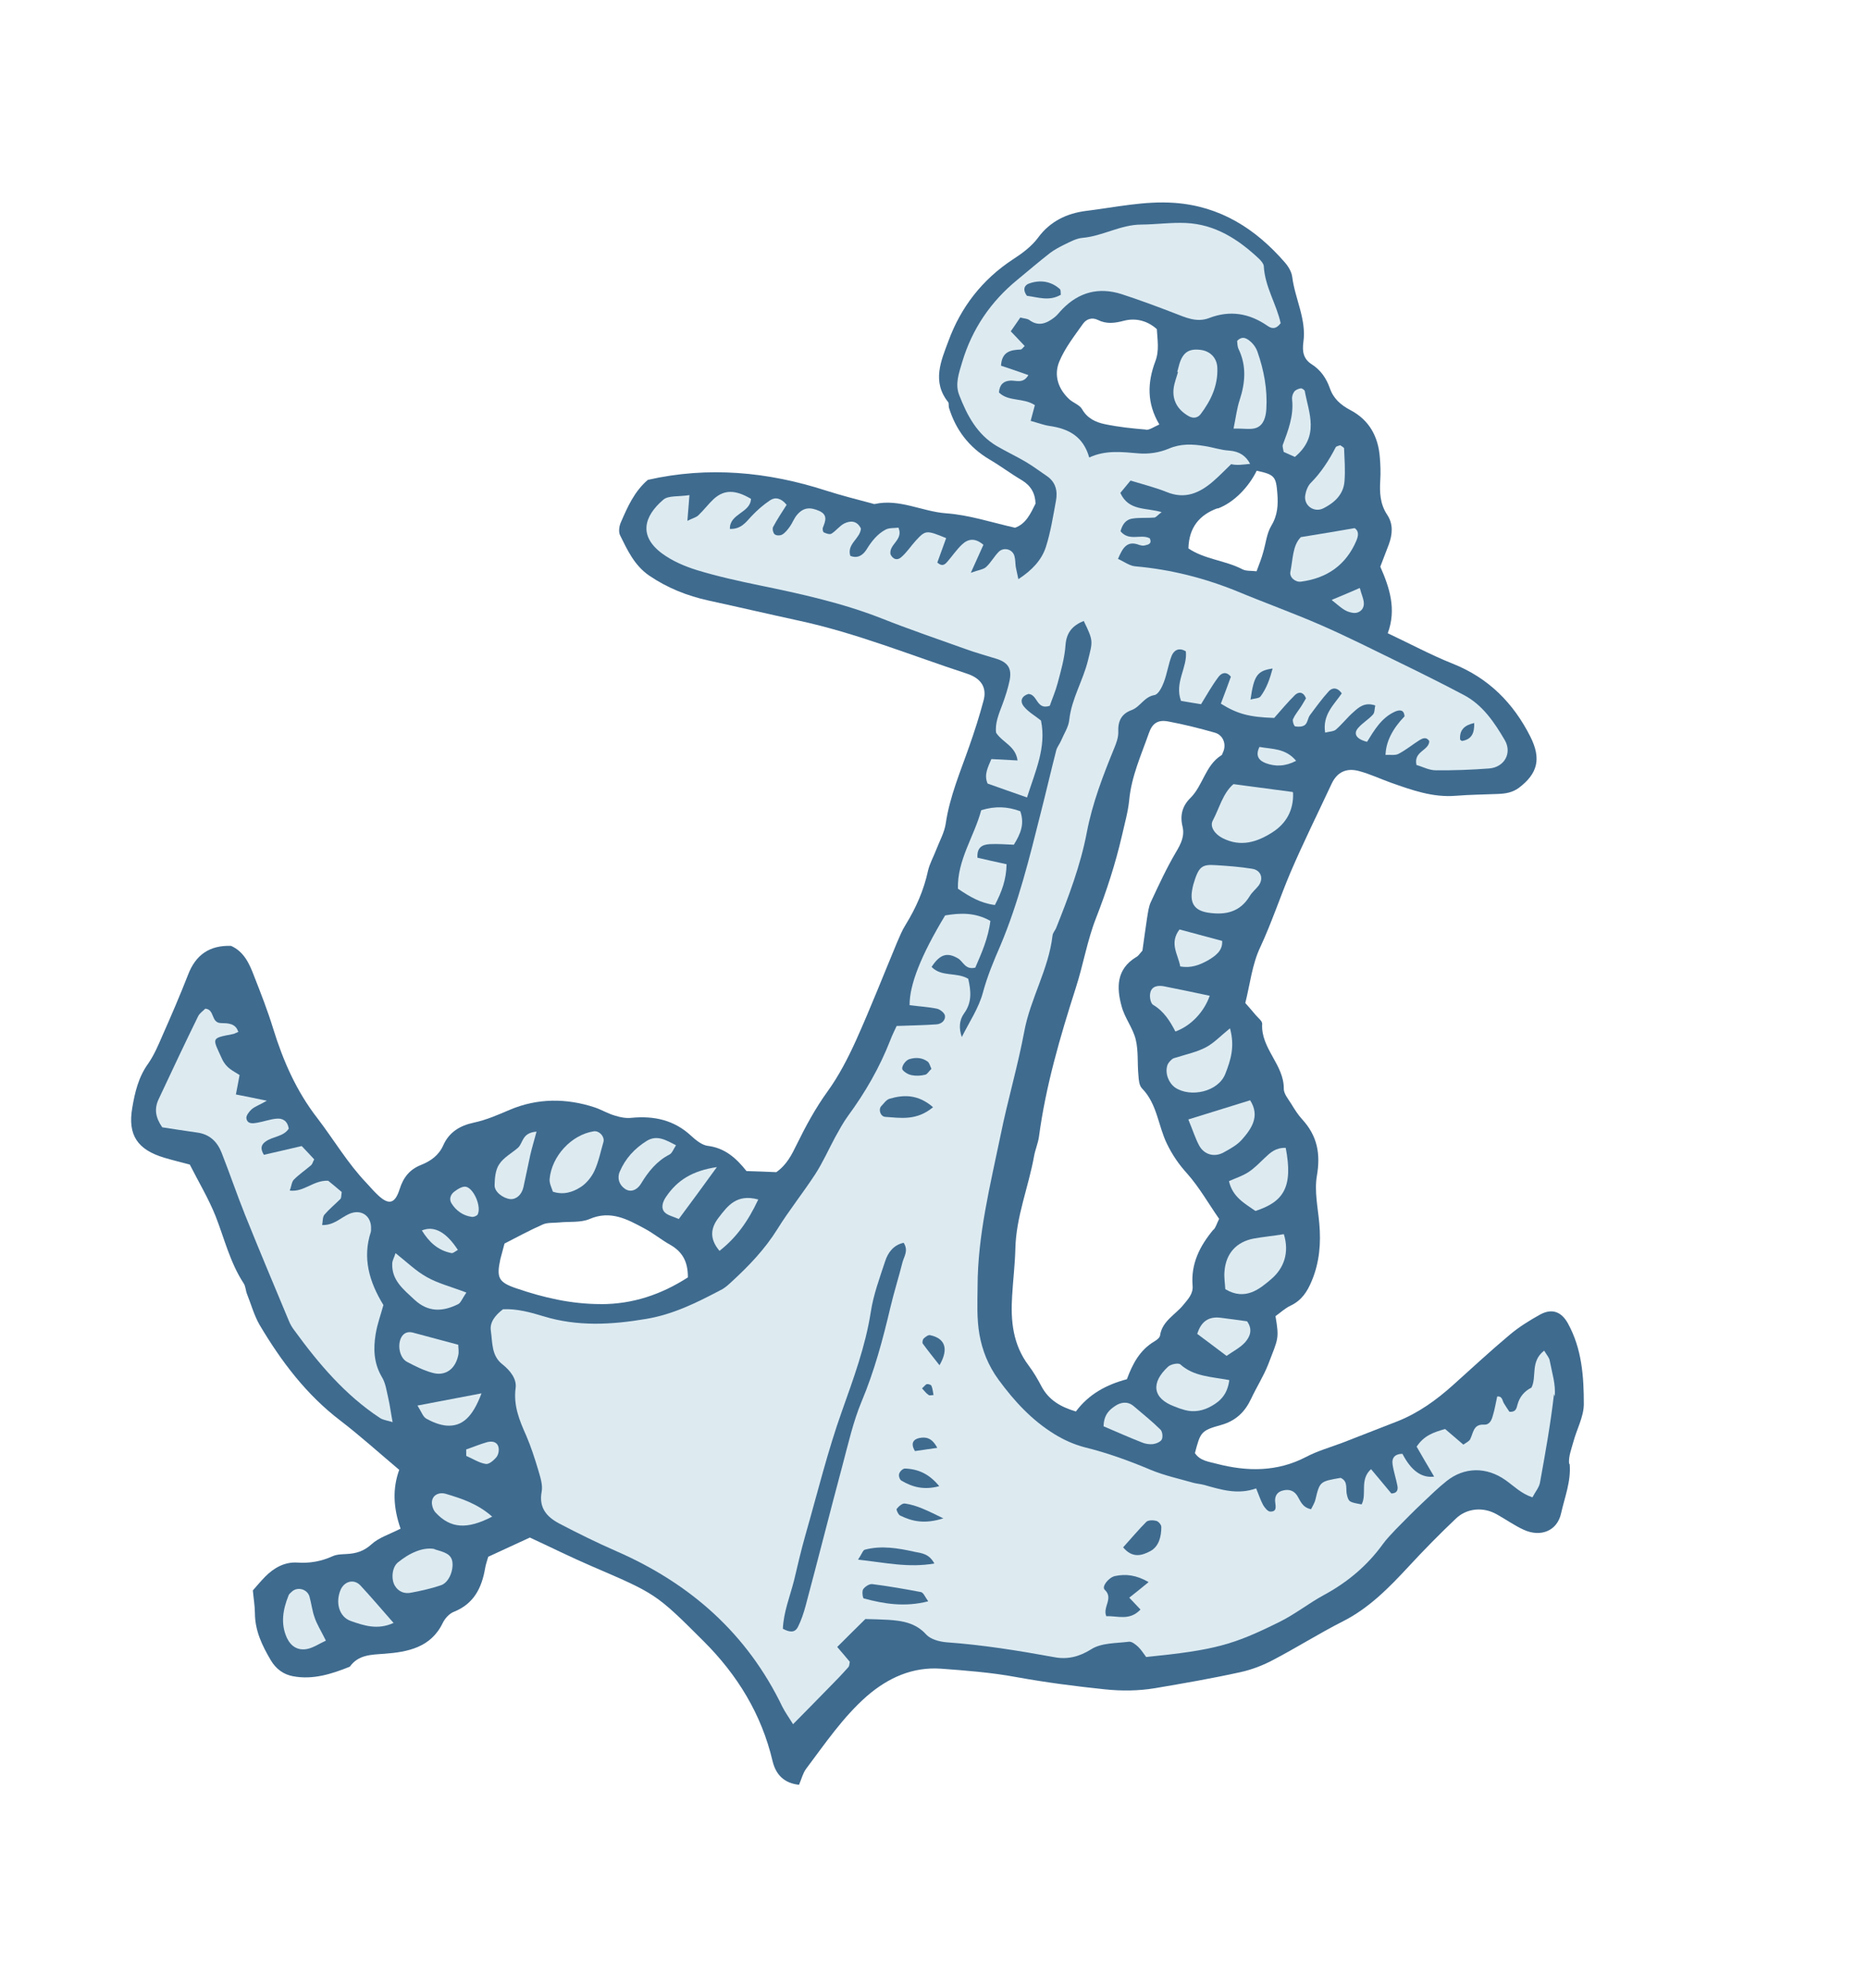 <svg width="266" height="283" viewBox="0 0 266 283" fill="none" xmlns="http://www.w3.org/2000/svg">
<path d="M223.435 208.355C223.341 207.349 223.767 206.3 224.04 205.283C224.521 203.485 225.496 201.748 225.534 199.977C225.541 196.018 225.268 192.019 223.26 188.392C222.45 186.939 221.177 186.126 219.304 187.15C217.808 187.985 216.328 188.897 215.015 189.999C212.251 192.311 209.639 194.737 206.959 197.144C204.564 199.301 201.995 201.157 198.986 202.349C196.389 203.361 193.791 204.374 191.194 205.386C189.454 206.046 187.649 206.544 186 207.41C181.859 209.572 177.585 209.517 173.236 208.388C172.117 208.088 170.875 207.973 170.153 206.871C170.944 203.921 170.973 203.675 173.839 202.88C175.995 202.294 177.295 200.971 178.143 199.163C178.911 197.515 179.908 195.965 180.584 194.256C182.017 190.534 182.178 190.613 181.628 187.376C182.3 186.902 182.984 186.25 183.773 185.88C185.352 185.14 186.166 183.868 186.787 182.363C187.896 179.716 188.121 176.978 187.862 174.146C187.661 171.912 187.155 169.596 187.515 167.439C188.071 164.28 187.594 161.718 185.429 159.357C184.81 158.682 184.329 157.899 183.848 157.116C183.442 156.462 182.808 155.71 182.811 155.021C182.86 151.581 179.518 149.268 179.731 145.764C179.763 145.373 179.157 144.92 178.798 144.496C178.389 143.987 177.938 143.502 177.328 142.794C177.994 140.174 178.289 137.309 179.454 134.859C181.08 131.37 182.273 127.728 183.763 124.202C185.598 119.933 187.652 115.795 189.613 111.596C190.381 109.948 191.687 109.28 193.518 109.771C195.044 110.18 196.497 110.86 198.021 111.414C201.043 112.478 204.022 113.567 207.33 113.29C209.3 113.128 211.301 113.119 213.287 113.033C214.352 112.991 215.334 112.854 216.282 112.164C218.973 110.123 219.503 108.011 217.912 104.859C215.489 100.067 211.939 96.499 206.846 94.48C203.793 93.262 200.839 91.671 197.612 90.152C198.896 86.716 197.841 83.599 196.553 80.674C197.016 79.489 197.391 78.499 197.765 77.509C198.3 76.054 198.402 74.591 197.546 73.308C196.508 71.757 196.442 70.104 196.548 68.352C196.617 67.28 196.575 66.215 196.491 65.174C196.277 62.173 194.989 59.793 192.279 58.377C190.912 57.647 189.88 56.752 189.368 55.27C188.872 53.866 188.066 52.668 186.76 51.846C185.615 51.103 185.419 50.069 185.595 48.735C186.067 45.482 184.413 42.567 184.014 39.444C183.925 38.693 183.444 37.91 182.942 37.34C178.774 32.552 173.744 29.351 167.254 28.884C162.976 28.573 158.796 29.525 154.59 30.033C151.953 30.381 149.55 31.481 147.833 33.82C146.918 35.065 145.555 36.081 144.238 36.927C139.873 39.791 136.817 43.734 135.05 48.566C134.016 51.342 132.671 54.325 135.015 57.243C135.148 57.424 135.057 57.763 135.129 58.037C136.098 61.204 137.981 63.671 140.864 65.388C142.466 66.326 143.946 67.45 145.548 68.388C146.796 69.158 147.416 70.233 147.46 71.698C146.755 73.109 146.109 74.571 144.541 75.132C141.181 74.377 137.981 73.302 134.697 73.076C131.279 72.814 128.099 70.981 124.586 71.748C124.467 71.789 124.34 71.718 124.204 71.682C122.034 71.1 119.855 70.553 117.712 69.87C109.319 67.148 100.842 66.367 92.251 68.317C90.316 69.979 89.368 72.16 88.42 74.341C88.164 74.891 88.048 75.732 88.312 76.239C89.374 78.377 90.36 80.531 92.481 81.972C95.066 83.718 97.858 84.829 100.878 85.493C105.171 86.426 109.446 87.426 113.705 88.349C121.919 90.114 129.683 93.284 137.635 95.887C139.778 96.571 140.572 97.947 140.038 99.802C139.457 101.973 138.774 104.115 138.023 106.24C136.761 109.864 135.228 113.414 134.669 117.262C134.469 118.553 133.785 119.751 133.304 121.003C132.929 121.993 132.385 122.938 132.147 123.964C131.546 126.747 130.44 129.249 128.96 131.651C128.462 132.426 128.115 133.314 127.743 134.16C125.809 138.802 123.967 143.506 121.897 148.112C120.747 150.639 119.453 153.163 117.84 155.384C116.105 157.79 114.734 160.33 113.456 162.931C112.742 164.376 112.07 165.795 110.545 166.876C109.252 166.82 107.814 166.762 106.299 166.72C104.831 164.873 103.22 163.423 100.756 163.127C99.949 163.019 99.083 162.315 98.412 161.699C95.998 159.453 93.147 158.835 89.94 159.138C89.189 159.228 88.357 159.078 87.654 158.853C86.637 158.58 85.701 158.002 84.702 157.662C80.629 156.316 76.516 156.341 72.622 157.987C70.898 158.724 69.251 159.446 67.439 159.833C65.55 160.235 63.96 161.154 63.128 163.039C62.49 164.467 61.361 165.291 59.938 165.855C58.352 166.484 57.43 167.618 56.908 169.295C56.207 171.506 55.268 171.618 53.552 169.886C53.091 169.435 52.648 168.917 52.197 168.432C49.527 165.645 47.557 162.283 45.216 159.22C42.215 155.363 40.321 151.04 38.899 146.443C38.124 143.91 37.153 141.432 36.181 138.955C35.521 137.215 34.749 135.482 32.898 134.659C29.834 134.565 27.87 135.928 26.783 138.763C25.627 141.724 24.377 144.623 23.094 147.514C22.518 148.85 21.933 150.22 21.104 151.415C19.717 153.333 19.204 155.521 18.835 157.712C18.147 161.635 19.628 163.703 23.433 164.832C24.576 165.175 25.704 165.44 27.027 165.795C28.238 168.191 29.696 170.617 30.718 173.18C31.966 176.386 32.77 179.763 34.704 182.716C34.986 183.155 34.977 183.734 35.173 184.223C35.761 185.689 36.178 187.254 36.972 188.63C40.052 193.817 43.617 198.552 48.477 202.253C51.31 204.429 53.944 206.807 56.849 209.257C55.885 211.906 55.992 214.624 57.04 217.631C55.4 218.463 53.936 218.907 52.924 219.835C51.817 220.847 50.714 221.169 49.35 221.24C48.685 221.28 47.995 221.277 47.377 221.547C45.764 222.278 44.158 222.574 42.372 222.459C40.552 222.335 39.013 223.195 37.766 224.46C37.116 225.121 36.525 225.835 36.004 226.423C36.105 227.54 36.291 228.607 36.299 229.663C36.316 232.176 37.32 234.262 38.57 236.378C39.324 237.634 40.392 238.392 41.708 238.636C44.543 239.178 47.206 238.328 49.812 237.282C51.033 235.574 52.813 235.578 54.74 235.44C58.005 235.189 61.328 234.589 63.03 231.084C63.357 230.408 63.982 229.703 64.667 229.451C67.479 228.314 68.59 226.068 69.07 223.326C69.166 222.697 69.407 222.071 69.525 221.63C71.679 220.645 73.593 219.74 75.455 218.894C78.429 220.273 81.284 221.692 84.183 222.941C93.339 226.885 93.357 226.817 100.208 233.668C104.998 238.44 108.438 244.05 110.004 250.685C110.481 252.702 111.696 253.864 113.778 254.095C114.159 253.215 114.334 252.426 114.787 251.821C117.496 248.222 120.029 244.467 123.452 241.459C126.476 238.853 129.951 237.276 134.017 237.566C137.58 237.83 141.178 238.104 144.709 238.759C148.903 239.52 153.117 240.067 157.325 240.504C159.765 240.758 162.098 240.729 164.455 240.343C168.529 239.654 172.568 238.955 176.585 238.069C178.243 237.714 179.906 237.069 181.393 236.268C184.692 234.535 187.842 232.545 191.166 230.855C194.945 228.96 197.804 226.019 200.614 222.992C202.765 220.661 205.009 218.391 207.302 216.207C208.869 214.701 211.214 214.493 213.137 215.59C214.403 216.293 215.623 217.165 216.949 217.775C219.374 218.897 221.732 217.966 222.293 215.463C222.8 213.164 223.732 210.906 223.518 208.45L223.435 208.355ZM85.56 185.658C81.379 185.665 77.409 184.746 73.514 183.412C70.949 182.543 70.687 181.891 71.251 179.244C71.424 178.6 71.587 177.989 71.842 177.04C73.525 176.182 75.399 175.158 77.295 174.321C77.955 174.026 78.84 174.117 79.624 174.037C81.083 173.883 82.663 174.088 83.933 173.556C86.935 172.253 89.34 173.587 91.753 174.888C93.028 175.557 94.186 176.522 95.452 177.224C97.088 178.171 97.968 179.497 97.954 181.856C94.132 184.321 90.064 185.666 85.594 185.667L85.56 185.658ZM163.186 61.157C161.23 60.996 159.25 60.793 157.324 60.386C156.051 60.117 154.851 59.578 154.106 58.288C153.768 57.652 152.861 57.373 152.274 56.852C150.672 55.369 150.032 53.417 150.849 51.455C151.656 49.527 152.979 47.846 154.209 46.104C154.68 45.431 155.485 45.138 156.321 45.543C157.571 46.169 158.741 46.01 160.109 45.65C161.588 45.283 163.261 45.549 164.73 46.852C164.807 48.326 165.113 49.898 164.516 51.446C163.384 54.45 163.283 57.403 165.089 60.431C164.308 60.767 163.713 61.225 163.177 61.191L163.186 61.157ZM173.403 72.399C175.742 71.536 177.832 69.297 178.952 67.017C181.531 67.563 181.705 67.864 181.895 70.277C182.012 71.871 181.945 73.343 181.034 74.844C180.377 75.939 180.251 77.359 179.881 78.605C179.645 79.487 179.316 80.307 178.933 81.331C178.159 81.233 177.442 81.332 176.902 81.041C174.446 79.765 171.536 79.64 169.229 78.077C169.305 75.081 170.799 73.3 173.378 72.356L173.403 72.399ZM172.792 175.051C170.862 177.369 169.568 179.893 169.822 183.014C169.938 184.208 169.15 184.978 168.498 185.785C167.359 187.188 165.488 188.067 165.189 190.131C165.141 190.446 164.727 190.771 164.383 190.969C162.31 192.195 161.272 194.17 160.469 196.354C157.535 197.13 155.026 198.493 153.205 200.949C150.951 200.272 149.358 199.3 148.334 197.427C147.781 196.37 147.185 195.338 146.46 194.381C144.236 191.422 143.901 188.062 144.123 184.523C144.254 182.269 144.531 180.017 144.585 177.778C144.688 173.19 146.47 168.979 147.26 164.539C147.429 163.639 147.81 162.76 147.944 161.851C148.91 154.587 150.969 147.579 153.198 140.617C154.258 137.339 154.818 133.891 156.073 130.702C157.576 126.853 158.834 122.974 159.77 118.936C160.148 117.257 160.636 115.57 160.801 113.87C161.121 110.503 162.518 107.461 163.6 104.371C164.093 102.94 164.919 102.435 166.37 102.715C168.586 103.127 170.765 103.674 172.96 104.299C174.215 104.635 174.71 106.04 174.112 107.188C174.076 107.324 174.039 107.459 173.91 107.534C171.638 108.96 171.309 111.816 169.525 113.591C168.391 114.704 168.003 116.018 168.376 117.608C168.727 119.01 168.181 120.1 167.454 121.322C166.121 123.582 164.999 126.007 163.886 128.398C163.55 129.108 163.477 129.924 163.336 130.722C163.097 132.293 162.891 133.874 162.679 135.343C162.324 135.721 162.113 136.1 161.778 136.265C158.956 137.98 158.98 140.603 159.719 143.273C160.151 144.915 161.327 146.357 161.725 147.99C162.124 149.623 161.941 151.391 162.108 153.072C162.148 153.736 162.22 154.555 162.622 154.954C164.79 157.17 164.908 160.255 166.176 162.848C166.95 164.436 167.864 165.771 169.043 167.068C170.773 169.022 172.079 171.335 173.601 173.523C173.283 174.165 173.138 174.707 172.826 175.06L172.792 175.051Z" fill="#3F6B8F"/>
<path d="M221.382 198.792C221.571 197.134 220.988 195.379 220.675 193.696C220.606 193.278 220.238 192.888 219.89 192.286C217.88 193.819 218.866 195.973 218.082 197.544C217.045 198.066 216.379 198.881 216.082 199.988C215.946 200.497 215.868 201.058 214.941 200.991C214.708 200.638 214.417 200.233 214.169 199.803C213.912 199.407 213.949 198.726 213.198 198.816C212.995 199.707 212.861 200.615 212.591 201.488C212.418 202.132 212.151 202.86 211.325 202.821C209.785 202.735 209.815 203.979 209.348 204.908C209.199 205.195 208.787 205.375 208.382 205.666C207.467 204.876 206.577 204.129 205.78 203.443C204.128 203.909 202.766 204.38 201.727 205.955C202.496 207.288 203.315 208.706 204.218 210.22C202.437 210.446 200.934 209.365 199.708 206.977C198.729 206.969 198.159 207.47 198.295 208.452C198.448 209.51 198.797 210.512 198.993 211.546C199.078 212.041 199.001 212.602 198.123 212.621C197.188 211.499 196.229 210.333 195.235 209.158C193.558 210.671 194.69 212.683 193.89 214.176C192.159 213.858 192.057 213.831 191.809 212.856C191.568 211.992 192.038 210.918 190.905 210.397C187.933 210.909 187.933 210.909 187.302 213.538C187.184 213.979 186.921 214.417 186.692 214.864C185.385 214.587 185.171 213.621 184.682 212.872C184.158 212.114 183.394 211.982 182.563 212.232C181.853 212.441 181.52 213.006 181.576 213.748C181.625 214.379 181.909 215.218 180.896 215.201C180.529 215.212 180.071 214.617 179.847 214.23C179.484 213.551 179.25 212.798 178.873 211.897C176.26 212.833 173.88 212.086 171.482 211.407C170.973 211.27 170.437 211.236 169.929 211.1C167.903 210.52 165.807 210.068 163.846 209.252C160.776 207.957 157.662 206.831 154.456 206.045C152.862 205.618 151.502 204.999 150.128 204.158C146.917 202.171 144.466 199.516 142.202 196.438C140.712 194.403 139.871 192.252 139.467 189.963C139.078 187.751 139.185 185.453 139.206 183.206C139.21 175.865 141.007 168.751 142.481 161.623C143.475 156.692 144.919 151.846 145.845 146.897C146.708 142.185 149.316 138.014 149.873 133.221C149.906 132.829 150.209 132.511 150.377 132.156C152.146 127.724 153.865 123.205 154.753 118.537C155.556 114.318 157.078 110.401 158.668 106.502C158.97 105.784 159.265 104.954 159.243 104.221C159.175 102.713 159.644 101.639 161.135 101.094C162.386 100.63 162.912 99.208 164.398 98.952C164.927 98.876 165.456 97.854 165.714 97.16C166.186 95.942 166.371 94.574 166.843 93.356C167.144 92.637 167.835 92.095 168.863 92.734C169.122 95.021 167.204 97.16 168.174 99.782C169.15 99.934 170.152 100.13 171.027 100.256C171.929 98.789 172.631 97.523 173.528 96.346C173.868 95.892 174.565 95.461 175.274 96.342C174.827 97.603 174.337 98.889 173.847 100.175C176.181 101.637 177.91 102.1 181.442 102.21C182.432 101.095 183.345 99.994 184.384 98.965C184.877 98.479 185.585 98.414 185.968 99.425C185.724 99.796 185.486 100.277 185.189 100.707C184.822 101.262 184.396 101.766 184.122 102.383C184.015 102.645 184.259 103.365 184.428 103.41C184.878 103.494 185.5 103.479 185.828 103.204C186.199 102.904 186.236 102.223 186.524 101.828C187.378 100.675 188.241 99.489 189.221 98.407C189.681 97.912 190.407 97.78 191.064 98.719C189.99 100.285 188.288 101.755 188.697 104.3C189.321 104.14 189.9 104.149 190.228 103.874C191.127 103.097 191.858 102.13 192.757 101.353C193.527 100.651 194.373 99.933 195.838 100.435C195.72 100.875 195.787 101.438 195.483 101.757C194.868 102.428 194.051 102.899 193.426 103.604C192.654 104.451 193.134 105.234 194.669 105.609C195.693 103.957 196.711 102.195 198.616 101.324C199.277 101.029 199.941 100.989 200.001 101.986C198.256 103.796 197.354 105.626 197.295 107.476C197.926 107.427 198.647 107.584 199.154 107.32C200.21 106.767 201.143 105.999 202.15 105.36C202.58 105.112 203.121 104.857 203.527 105.511C203.487 106.882 201.255 106.938 201.707 108.912C202.555 109.14 203.499 109.683 204.522 109.667C207.025 109.683 209.555 109.598 212.079 109.402C214.237 109.217 215.361 107.192 214.259 105.334C212.786 102.831 211.124 100.351 208.449 98.944C205.52 97.395 202.539 95.906 199.549 94.451C195.723 92.59 191.949 90.67 188.043 88.969C184.138 87.269 180.126 85.83 176.202 84.197C171.516 82.288 166.683 81.065 161.641 80.623C160.825 80.549 160.043 79.94 159.198 79.568C159.862 78.038 160.461 76.89 162.237 77.584C162.475 77.648 162.78 77.73 163.019 77.649C163.558 77.538 164.071 77.385 163.726 76.639C162.452 75.97 160.797 77.126 159.562 75.632C159.789 74.784 160.22 73.991 161.244 73.829C162.269 73.668 163.332 73.771 164.372 73.686C164.637 73.648 164.872 73.311 165.415 72.912C163.196 72.244 160.726 72.782 159.535 70.173C160.012 69.611 160.551 68.955 160.986 68.418C162.901 69.003 164.572 69.415 166.145 70.054C168.733 71.111 170.792 70.209 172.727 68.547C173.626 67.77 174.432 66.932 175.315 66.079C176.094 66.288 177.119 66.126 178.015 66.039C177.437 64.939 176.529 64.26 175.032 64.149C173.849 64.087 172.69 63.667 171.5 63.494C169.794 63.218 168.143 63.139 166.419 63.877C165.107 64.434 163.553 64.671 162.133 64.545C159.752 64.344 157.432 64.049 155.106 65.134C154.246 62.105 152.135 61.031 149.476 60.645C148.601 60.52 147.747 60.182 146.764 59.919L147.363 57.681C145.73 56.589 143.599 57.217 142.25 55.874C142.338 54.735 142.899 54.267 143.829 54.189C144.681 54.127 145.694 54.689 146.439 53.399C145.11 52.934 143.815 52.477 142.544 52.064C142.655 50.023 143.945 49.823 145.342 49.761C145.53 49.739 145.67 49.486 145.913 49.26C145.294 48.585 144.666 47.945 143.93 47.166C144.41 46.459 144.863 45.853 145.291 45.205C145.8 45.341 146.234 45.348 146.546 45.541C147.874 46.551 149.066 46.035 150.171 45.167C150.585 44.842 150.882 44.413 151.28 44.011C153.637 41.59 156.451 40.854 159.67 41.861C162.177 42.678 164.691 43.606 167.161 44.559C168.777 45.174 170.382 45.967 172.164 45.282C175.164 44.123 177.907 44.604 180.483 46.384C181.063 46.794 181.683 46.924 182.362 46.016C181.802 43.358 180.116 40.834 179.961 37.886C179.941 37.553 179.607 37.173 179.323 36.878C176.364 34.087 173.053 31.928 168.85 31.746C166.731 31.651 164.614 31.956 162.502 31.972C159.556 31.982 157.007 33.625 154.108 33.866C153.212 33.953 152.353 34.449 151.52 34.844C150.807 35.198 150.085 35.586 149.49 36.044C147.928 37.261 146.416 38.564 144.879 39.824C141.063 42.945 138.417 46.852 137.009 51.563C136.567 53.079 135.961 54.662 136.59 56.248C137.708 59.127 139.127 61.834 141.918 63.49C143.301 64.297 144.754 64.977 146.103 65.775C147.106 66.37 148.073 67.102 149.059 67.766C150.322 68.613 150.632 69.895 150.37 71.279C149.959 73.495 149.614 75.728 148.931 77.871C148.321 79.743 146.951 81.193 145.014 82.455C144.856 81.686 144.737 81.181 144.643 80.72C144.566 80.191 144.601 79.655 144.448 79.141C144.166 78.157 142.903 77.855 142.201 78.576C141.551 79.237 141.102 80.099 140.427 80.717C140.038 81.085 139.373 81.125 138.242 81.549C139.029 79.834 139.516 78.692 140.038 77.56C138.854 76.552 137.872 76.689 136.999 77.509C136.22 78.245 135.617 79.138 134.931 79.935C134.619 80.287 134.236 80.766 133.472 80.089C133.874 78.998 134.303 77.804 134.732 76.611C131.915 75.456 131.805 75.463 130.426 76.947C129.706 77.735 129.137 78.637 128.333 79.33C127.72 79.856 127.137 79.591 126.807 78.921C126.542 77.469 128.698 76.884 127.936 75.117C127.296 75.2 126.624 75.129 126.117 75.393C124.932 76.02 124.105 77.071 123.396 78.225C122.888 79.034 122.13 79.558 121.081 79.132C120.557 77.428 122.502 76.677 122.594 75.248C122.06 74.124 121.124 74.091 120.248 74.511C119.578 74.84 119.055 75.572 118.401 75.978C118.143 76.127 117.644 75.957 117.323 75.798C117.187 75.762 117.093 75.301 117.181 75.106C117.528 74.218 117.909 73.339 116.718 72.765C115.324 72.137 114.385 72.249 113.481 73.315C113.056 73.819 112.849 74.454 112.448 75.001C112.161 75.397 111.821 75.851 111.391 76.099C111.09 76.273 110.545 76.272 110.31 76.064C110.1 75.898 109.965 75.317 110.072 75.055C110.661 73.941 111.386 72.863 112.015 71.869C111.223 70.893 110.391 70.743 109.685 71.208C108.712 71.856 107.813 72.632 106.998 73.504C106.174 74.41 105.485 75.352 103.936 75.301C103.871 73.103 106.87 73.034 106.938 71.017C104.678 69.684 103.111 69.701 101.624 71.047C100.845 71.783 100.217 72.632 99.439 73.369C99.101 73.678 98.64 73.772 97.884 74.151C98.001 72.766 98.077 71.805 98.176 70.486C96.656 70.733 95.152 70.512 94.435 71.156C91.696 73.511 90.917 76.282 94.247 78.774C95.702 79.854 97.494 80.625 99.239 81.165C102.162 82.058 105.148 82.713 108.144 83.333C113.999 84.539 119.837 85.812 125.462 88.01C129.404 89.575 133.435 90.946 137.447 92.384C138.936 92.929 140.496 93.347 142.004 93.823C143.536 94.343 144.11 95.187 143.766 96.876C143.525 98.047 143.148 99.182 142.747 100.274C142.239 101.628 141.663 102.963 141.844 104.32C142.774 105.733 144.614 106.189 144.895 108.263C143.499 108.18 142.385 108.136 141.168 108.064C140.662 109.273 140.091 110.32 140.633 111.555C142.495 112.2 144.281 112.86 146.245 113.531C147.432 109.779 149.03 106.391 148.235 102.58C147.369 101.876 146.416 101.366 145.765 100.537C145.174 99.761 145.543 99.061 146.45 98.795C147.778 98.86 147.569 101.13 149.488 100.481C149.819 99.516 150.288 98.442 150.597 97.289C151.079 95.492 151.594 93.704 151.727 91.85C151.861 89.996 152.771 89.04 154.323 88.402C155.756 91.33 155.586 91.284 154.936 93.981C154.232 96.882 152.596 99.46 152.264 102.46C152.17 103.489 151.516 104.441 151.107 105.421C150.903 105.912 150.539 106.323 150.403 106.832C149.646 109.791 148.966 112.734 148.21 115.693C146.603 122.096 145.022 128.541 142.441 134.645C141.493 136.826 140.588 138.983 139.961 141.322C139.371 143.526 137.991 145.555 136.96 147.641C136.529 146.399 136.583 145.251 137.281 144.275C138.422 142.727 138.279 141.09 137.874 139.346C136.213 138.356 134.08 139.129 132.657 137.657C133.828 135.863 134.865 135.523 136.433 136.452C137.183 136.907 137.444 138.104 138.88 137.762C139.749 135.741 140.721 133.603 141.027 131.105C138.817 129.858 136.678 129.976 134.586 130.324C131.126 136.047 129.497 140.227 129.526 143.105C130.86 143.281 132.187 143.346 133.46 143.614C133.867 143.723 134.472 144.176 134.551 144.561C134.674 145.321 134.002 145.795 133.337 145.835C131.521 145.966 129.698 145.986 127.679 146.063C127.405 146.68 127.035 147.381 126.768 148.109C125.264 151.958 123.22 155.517 120.762 158.856C120.074 159.798 119.493 160.879 118.931 161.891C117.991 163.638 117.168 165.489 116.11 167.132C114.379 169.793 112.361 172.306 110.698 174.986C108.913 177.851 106.642 180.222 104.186 182.472C103.701 182.923 103.217 183.375 102.633 183.655C99.248 185.437 95.847 187.143 91.97 187.776C87.06 188.604 82.227 188.872 77.39 187.394C75.475 186.808 73.576 186.3 71.625 186.395C70.529 187.228 69.712 188.244 69.896 189.457C70.14 191.121 69.964 193 71.527 194.219C72.636 195.097 73.587 196.297 73.429 197.563C73.08 200.086 73.964 202.213 74.941 204.401C75.613 205.962 76.147 207.631 76.647 209.292C76.928 210.276 77.318 211.398 77.132 212.366C76.701 214.649 77.847 215.937 79.593 216.878C82.303 218.294 85.031 219.643 87.829 220.865C98.302 225.452 106.392 232.563 111.41 242.993C111.814 243.792 112.347 244.516 112.927 245.471C114.772 243.603 116.418 241.936 118.073 240.236C119.017 239.289 119.928 238.334 120.813 237.335C120.969 237.159 120.94 236.861 121.013 236.589C120.462 235.933 119.886 235.234 119.218 234.473C120.655 233.041 121.946 231.751 123.227 230.496C124.419 230.524 125.466 230.55 126.504 230.61C128.503 230.746 130.388 231.033 131.901 232.711C132.52 233.385 133.775 233.721 134.77 233.806C139.941 234.174 145.062 235.001 150.155 235.93C151.989 236.276 153.656 235.887 155.403 234.792C156.849 233.871 158.934 233.957 160.777 233.724C161.186 233.689 161.724 234.124 162.101 234.479C162.562 234.93 162.885 235.488 163.21 235.903C173.07 234.91 175.595 234.17 182.13 230.941C184.388 229.838 186.382 228.228 188.59 227.039C191.908 225.239 194.723 222.868 196.921 219.822C197.444 219.09 198.137 218.403 198.752 217.733C200.052 216.409 201.352 215.085 202.71 213.814C203.783 212.793 204.813 211.797 205.97 210.871C208.516 208.828 211.684 208.805 214.402 210.732C215.564 211.552 216.585 212.625 218.219 213.172C218.606 212.404 219.179 211.758 219.293 211.061C220.054 206.868 220.805 202.708 221.285 198.475L221.382 198.792Z" fill="#DDEBF1"/>
<path d="M33.936 146.93C33.557 145.63 32.381 145.678 31.479 145.654C29.998 145.621 30.618 143.715 29.232 143.598C28.928 143.917 28.446 144.224 28.217 144.671C26.295 148.59 24.431 152.561 22.568 156.532C21.958 157.859 22.133 159.105 23.106 160.492C24.643 160.722 26.35 160.998 28.032 161.231C29.825 161.457 30.923 162.514 31.552 164.1C32.72 167.066 33.734 170.063 34.911 172.996C36.938 178.045 39.05 183.045 41.129 188.036C41.326 188.525 41.599 188.998 41.924 189.412C45.378 194.154 49.16 198.62 54.104 201.871C54.567 202.176 55.205 202.238 55.908 202.463C55.65 201.122 55.531 200.072 55.292 199.064C55.054 198.055 54.92 196.928 54.389 196.059C53.214 194.073 53.146 192.019 53.497 189.896C53.733 188.47 54.242 187.116 54.596 185.793C52.549 182.446 51.601 179.067 52.804 175.391C52.84 175.256 52.834 175.145 52.836 175C52.945 173.103 51.413 172.038 49.67 172.844C48.469 173.394 47.532 174.451 45.872 174.406C45.974 173.888 45.925 173.257 46.195 172.93C46.881 172.132 47.718 171.448 48.463 170.703C48.611 170.561 48.59 170.228 48.659 169.701C47.979 169.119 47.206 168.476 46.727 168.094C44.566 168.023 43.345 169.731 41.262 169.5C41.512 168.84 41.531 168.228 41.868 167.918C42.613 167.173 43.5 166.575 44.304 165.881C44.494 165.714 44.533 165.434 44.743 165.054C44.183 164.432 43.556 163.791 42.962 163.159C41.021 163.621 39.243 164.016 37.576 164.406C37.021 163.494 37.2 162.96 37.829 162.511C38.863 161.771 40.412 161.822 41.121 160.667C40.919 159.523 40.21 159.187 39.391 159.259C38.462 159.337 37.57 159.679 36.656 159.834C36.007 159.951 35.213 160.066 35.083 159.195C35.038 158.819 35.482 158.248 35.82 157.938C36.295 157.521 36.928 157.327 38.003 156.706C36.213 156.336 35.008 156.086 33.59 155.815C33.804 154.745 33.964 153.879 34.114 153.047C33.154 152.427 32.231 152.071 31.631 150.783C30.235 147.72 29.986 147.835 33.13 147.223C33.395 147.185 33.619 147.027 34.022 146.881L33.936 146.93Z" fill="#DDEBF1"/>
<path d="M145.284 115.491C143.499 114.831 141.746 114.724 139.726 115.346C138.727 119.076 136.303 122.425 136.405 126.522C138.097 127.666 139.631 128.586 141.671 128.842C142.638 126.993 143.299 125.208 143.335 123.037C141.825 122.705 140.484 122.418 139.187 122.107C139.084 120.589 139.942 120.238 140.939 120.178C142.081 120.12 143.255 120.217 144.37 120.261C145.332 118.702 145.927 117.298 145.284 115.491Z" fill="#DDEBF1"/>
<path d="M183.999 112.745C181.229 112.366 178.562 112.014 175.647 111.633C174.144 112.902 173.649 115.023 172.69 116.838C172.241 117.699 173.006 118.776 174.096 119.322C176.654 120.626 178.991 119.907 181.186 118.496C183.157 117.244 184.211 115.345 184.132 112.926C184.16 112.824 184.008 112.711 184.008 112.711L183.999 112.745Z" fill="#DDEBF1"/>
<path d="M182.829 175.704C181.122 175.973 179.817 176.096 178.518 176.33C176.067 176.8 174.574 178.435 174.37 180.961C174.279 181.845 174.443 182.725 174.48 183.534C177.33 185.243 179.394 183.506 181.096 182.036C182.755 180.591 183.669 178.401 182.804 175.661L182.829 175.704Z" fill="#DDEBF1"/>
<path d="M169.941 125.877C169.941 125.877 169.786 126.453 169.718 126.98C169.492 128.773 170.269 129.672 172.086 129.941C174.533 130.305 176.584 129.837 177.951 127.587C178.284 127.022 178.836 126.588 179.228 126.075C179.968 125.075 179.563 123.876 178.306 123.684C176.599 123.408 174.889 123.278 173.137 123.171C171.104 123.026 170.681 123.386 169.932 125.911L169.941 125.877Z" fill="#DDEBF1"/>
<path d="M175.122 146.418C173.775 147.511 172.856 148.5 171.713 149.102C170.441 149.779 168.98 150.078 167.628 150.515C167.388 150.597 167.089 150.626 166.899 150.793C166.614 151.043 166.31 151.362 166.22 151.701C165.877 152.845 166.425 154.191 167.342 154.836C169.497 156.286 173.463 155.459 174.476 152.896C175.268 150.891 175.854 148.976 175.156 146.427L175.122 146.418Z" fill="#DDEBF1"/>
<path d="M185.205 76.506C184.052 77.687 184.113 79.629 183.752 81.386C183.577 82.175 184.433 82.913 185.261 82.808C188.99 82.317 191.679 80.421 193.15 76.963C193.373 76.405 193.607 75.668 192.899 75.188C190.423 75.614 188.023 76.025 185.214 76.472L185.205 76.506Z" fill="#DDEBF1"/>
<path d="M167.71 52.956L167.744 52.965C167.535 53.745 167.233 54.464 167.126 55.271C166.909 57.03 167.722 58.338 169.197 59.206C169.821 59.591 170.52 59.56 170.973 58.955C172.436 57.021 173.442 54.892 173.348 52.395C173.305 50.93 172.299 49.934 170.846 49.798C169.256 49.627 168.446 50.209 167.951 51.785C167.851 52.158 167.742 52.565 167.642 52.938L167.71 52.956Z" fill="#DDEBF1"/>
<path d="M175.046 196.479C172.38 195.983 169.988 195.96 168.084 194.25C167.79 193.99 166.713 194.21 166.324 194.578C163.859 196.861 164.103 199.071 167.242 200.239C167.733 200.443 168.232 200.614 168.741 200.75C170.063 201.104 171.371 200.837 172.531 200.166C173.812 199.456 174.808 198.451 175.055 196.445L175.046 196.479Z" fill="#DDEBF1"/>
<path d="M169.215 159.373C169.878 160.968 170.225 162.115 170.787 163.138C171.531 164.428 172.965 164.775 174.245 164.065C175.182 163.552 176.162 163.015 176.839 162.252C178.245 160.666 179.45 158.881 178.015 156.643C175.198 157.524 172.468 158.355 169.215 159.373Z" fill="#DDEBF1"/>
<path d="M183.07 163.413C181.623 163.388 180.887 164.1 180.108 164.836C179.33 165.572 178.619 166.327 177.741 166.891C176.906 167.43 175.955 167.721 175.003 168.156C175.518 170.439 177.274 171.345 178.772 172.401C182.753 171.105 184.176 169.051 183.079 163.379L183.07 163.413Z" fill="#DDEBF1"/>
<path d="M78.694 169.645C80.226 170.164 81.545 169.718 82.638 169.03C83.464 168.524 84.221 167.6 84.645 166.696C85.245 165.403 85.525 163.952 85.932 162.571C86.132 161.825 85.321 160.917 84.518 161.065C81.367 161.566 78.557 164.593 78.264 167.858C78.211 168.461 78.55 169.097 78.728 169.654L78.694 169.645Z" fill="#DDEBF1"/>
<path d="M175.69 61.019C177.189 60.984 178.147 61.205 178.919 60.903C179.973 60.495 180.257 59.299 180.326 58.227C180.493 55.437 179.985 52.72 179.059 50.073C178.896 49.594 178.589 49.112 178.212 48.756C177.659 48.244 176.97 47.696 176.164 48.534C176.208 48.91 176.201 49.344 176.366 49.679C177.534 52.1 177.323 54.515 176.515 56.987C176.148 58.088 176.008 59.287 175.656 61.01L175.69 61.019Z" fill="#DDEBF1"/>
<path d="M61.863 220.522C60.233 220.231 58.337 221.067 56.662 222.436C55.824 223.12 55.669 224.786 56.215 225.732C56.736 226.635 57.633 226.948 58.599 226.734C60.017 226.46 61.445 226.152 62.806 225.681C63.886 225.316 64.586 223.65 64.42 222.37C64.252 221.235 63.337 220.99 61.854 220.556L61.863 220.522Z" fill="#DDEBF1"/>
<path d="M66.411 184.016C64.169 183.161 62.363 182.713 60.785 181.818C59.233 180.966 57.943 179.675 56.321 178.405C56.176 178.947 55.87 179.411 55.853 179.879C55.753 182.287 57.477 183.585 59.045 185.059C60.999 186.854 63.061 186.753 65.242 185.665C65.62 185.476 65.818 184.875 66.411 184.016Z" fill="#DDEBF1"/>
<path d="M65.256 191.448C62.814 190.794 60.813 190.258 58.813 189.722C58.101 189.531 57.501 189.734 57.141 190.4C56.543 191.548 56.929 193.36 57.985 193.897C59.133 194.496 60.315 195.103 61.569 195.439C63.391 195.964 64.831 194.932 65.247 192.972C65.374 192.497 65.264 191.959 65.256 191.448Z" fill="#DDEBF1"/>
<path d="M46.409 233.572C45.7 232.146 45.136 231.268 44.812 230.309C44.453 229.341 44.344 228.257 44.062 227.273C43.731 226.203 42.332 225.865 41.553 226.601C41.363 226.768 41.13 226.96 41.066 227.197C40.283 229.168 39.926 231.18 40.871 233.215C41.455 234.425 42.459 235.021 43.766 234.753C44.612 234.58 45.37 234.057 46.452 233.547L46.409 233.572Z" fill="#DDEBF1"/>
<path d="M167.374 146.85C169.584 146.062 171.465 144.058 172.262 141.764C170.098 141.293 167.926 140.856 165.719 140.41C164.887 140.26 164.016 140.39 163.805 141.315C163.66 141.857 163.83 142.848 164.21 143.059C165.744 143.979 166.607 145.373 167.374 146.85Z" fill="#DDEBF1"/>
<path d="M76.401 161.107C74.287 161.267 74.509 162.744 73.749 163.412C72.85 164.189 71.707 164.792 71.086 165.752C70.545 166.552 70.449 167.725 70.431 168.738C70.399 169.674 71.61 170.58 72.629 170.708C73.48 170.791 74.274 170.131 74.531 169.037C74.872 167.493 75.179 165.94 75.52 164.396C75.75 163.403 76.038 162.463 76.392 161.141L76.401 161.107Z" fill="#DDEBF1"/>
<path d="M190.867 63.377C190.661 63.467 190.286 63.511 190.206 63.672C189.23 65.554 188.11 67.29 186.621 68.781C186.213 69.216 185.954 69.91 185.859 70.539C185.647 72.008 187.154 73.03 188.459 72.362C190.057 71.555 191.32 70.367 191.453 68.513C191.582 66.948 191.455 65.388 191.396 63.845C191.398 63.7 191.009 63.524 190.833 63.367L190.867 63.377Z" fill="#DDEBF1"/>
<path d="M96.27 163.051C94.801 162.294 93.553 161.524 92.073 162.436C90.369 163.506 89.043 164.931 88.244 166.825C87.854 167.738 88.179 168.697 88.978 169.239C89.71 169.762 90.642 169.539 91.281 168.511C92.324 166.791 93.524 165.296 95.336 164.364C95.714 164.175 95.912 163.573 96.279 163.017L96.27 163.051Z" fill="#DDEBF1"/>
<path d="M56.056 231.069C54.302 229.072 52.866 227.379 51.343 225.735C50.415 224.723 49.004 225.108 48.48 226.385C47.743 228.187 48.297 230.189 49.956 230.779C51.818 231.423 53.749 232.086 56.023 231.06L56.056 231.069Z" fill="#DDEBF1"/>
<path d="M157.146 203.059C159.04 203.858 160.824 204.663 162.634 205.366C163.091 205.561 163.685 205.647 164.172 205.596C164.624 205.536 165.276 205.274 165.443 204.919C165.611 204.564 165.531 203.78 165.237 203.519C164.031 202.324 162.711 201.28 161.41 200.168C160.579 199.473 159.631 199.618 158.839 200.133C157.961 200.697 157.182 201.434 157.146 203.059Z" fill="#DDEBF1"/>
<path d="M170.515 189.923C171.844 190.933 173.215 191.918 174.661 193.033C175.643 192.351 176.614 191.848 177.282 191.118C177.959 190.355 178.453 189.324 177.58 188.109C176.39 187.935 175.09 187.769 173.79 187.602C172.065 187.394 171.022 188.169 170.481 189.914L170.515 189.923Z" fill="#DDEBF1"/>
<path d="M184.384 65.056C187.943 62.084 186.379 58.831 185.802 55.696C185.78 55.508 185.375 55.255 185.221 55.286C184.88 55.34 184.468 55.52 184.294 55.764C184.067 56.067 183.949 56.508 183.994 56.883C184.244 59.204 183.434 61.276 182.659 63.358C182.604 63.562 182.71 63.844 182.795 64.34C183.252 64.535 183.801 64.791 184.418 65.065L184.384 65.056Z" fill="#DDEBF1"/>
<path d="M68.562 198.367C65.385 198.969 62.625 199.501 59.447 200.104C59.987 200.939 60.221 201.692 60.693 201.964C61.579 202.456 62.594 202.873 63.589 202.958C65.8 203.114 67.287 201.768 68.553 198.4L68.562 198.367Z" fill="#DDEBF1"/>
<path d="M168.041 137.579C169.56 137.877 170.82 137.379 171.929 136.768C172.961 136.172 174.149 135.4 174.029 133.95L167.959 132.324C166.444 134.317 167.796 135.915 168.066 137.622L168.041 137.579Z" fill="#DDEBF1"/>
<path d="M70.106 215.934C67.992 214.059 65.714 213.34 63.426 212.654C62.612 212.436 61.73 212.745 61.537 213.602C61.4 214.11 61.65 214.941 62.019 215.33C64.135 217.605 66.482 217.798 70.116 215.9L70.106 215.934Z" fill="#DDEBF1"/>
<path d="M102.128 166.147C98.534 166.674 96.416 168.069 94.853 170.376C94.382 171.049 94.068 171.947 94.628 172.569C95.08 173.054 95.912 173.204 96.656 173.549C98.415 171.185 100.019 168.998 102.094 166.138L102.128 166.147Z" fill="#DDEBF1"/>
<path d="M107.942 170.758C104.89 169.94 103.626 171.673 102.347 173.329C101.18 174.834 100.993 176.346 102.454 178.082C104.844 176.215 106.527 173.868 107.976 170.767L107.942 170.758Z" fill="#DDEBF1"/>
<path d="M67.993 172.956C68.617 171.851 67.478 169.183 66.341 168.951C65.857 168.858 65.16 169.289 64.703 169.639C64.159 170.039 63.901 170.733 64.316 171.353C64.955 172.36 65.931 173.057 67.12 173.231C67.425 173.312 67.923 173.082 68.002 172.922L67.993 172.956Z" fill="#DDEBF1"/>
<path d="M179.364 106.305C178.677 107.648 179.339 108.297 180.228 108.644C181.581 109.153 183.004 109.134 184.567 108.317C183.057 106.495 181.121 106.667 179.355 106.339L179.364 106.305Z" fill="#DDEBF1"/>
<path d="M60.063 175.156C61.074 176.808 62.348 178.021 64.283 178.395C64.521 178.458 64.867 178.115 65.202 177.95C63.536 175.396 61.834 174.468 60.097 175.165L60.063 175.156Z" fill="#DDEBF1"/>
<path d="M66.384 206.36C66.379 206.65 66.399 206.982 66.394 207.272C67.307 207.662 68.2 208.264 69.177 208.417C69.626 208.501 70.335 207.892 70.718 207.413C70.996 207.051 71.101 206.389 70.964 205.952C70.73 205.199 69.981 205.144 69.314 205.328C68.33 205.61 67.386 206.011 66.427 206.336L66.384 206.36Z" fill="#DDEBF1"/>
<path d="M189.645 85.437C190.661 86.255 191.014 86.567 191.452 86.83C191.764 87.023 192.162 87.165 192.544 87.231C193.333 87.407 194.15 86.935 194.207 86.042C194.244 85.361 193.881 84.682 193.634 83.707C192.355 84.274 191.335 84.691 189.697 85.378L189.645 85.437Z" fill="#DDEBF1"/>
<path d="M111.478 231.89C111.578 229.481 112.501 227.257 113.076 224.976C113.59 222.788 114.104 220.6 114.728 218.405C116.411 212.532 117.856 206.595 119.894 200.89C121.539 196.243 123.233 191.682 123.997 186.798C124.371 184.318 125.262 181.94 126.052 179.535C126.456 178.299 127.249 177.239 128.676 176.931C129.398 178.033 128.737 178.873 128.519 179.687C127.971 181.866 127.288 184.009 126.774 186.198C125.711 190.71 124.511 195.186 122.702 199.498C121.486 202.407 120.786 205.563 119.959 208.649C118.178 215.295 116.49 222.002 114.709 228.649C114.437 229.666 114.087 230.699 113.62 231.628C113.162 232.523 112.373 232.348 111.512 231.899L111.478 231.89Z" fill="#3F6B8F"/>
<path d="M160.789 227.441C161.417 228.081 161.835 228.557 162.404 229.145C160.835 230.796 159.153 230.019 157.534 230.094C156.977 228.782 158.616 227.549 157.308 226.326C156.847 225.876 157.839 224.615 158.737 224.383C160.318 224.044 161.831 224.231 163.56 225.239C162.489 226.115 161.652 226.799 160.78 227.475L160.789 227.441Z" fill="#3F6B8F"/>
<path d="M122.186 222.04C122.727 221.24 122.873 220.697 123.146 220.625C125.533 219.993 127.893 220.407 130.226 220.923C131.228 221.119 132.3 221.188 133.051 222.589C129.353 223.233 126.07 222.463 122.186 222.04Z" fill="#3F6B8F"/>
<path d="M132.152 227.98C128.799 228.827 125.878 228.335 122.996 227.562C122.86 227.526 122.715 226.578 122.907 226.267C123.152 225.896 123.772 225.481 124.197 225.522C126.517 225.816 128.843 226.222 131.16 226.661C131.5 226.752 131.736 227.36 132.161 227.946L132.152 227.98Z" fill="#3F6B8F"/>
<path d="M132.866 157.629C130.526 159.582 128.242 159.152 126.065 159.005C125.384 158.968 125.035 157.966 125.494 157.471C125.85 157.094 126.208 156.572 126.644 156.434C128.698 155.822 130.743 155.788 132.866 157.629Z" fill="#3F6B8F"/>
<path d="M159.948 220.274C161.137 218.957 162.154 217.739 163.245 216.65C163.53 216.4 164.22 216.403 164.661 216.521C164.966 216.603 165.384 217.078 165.37 217.401C165.373 218.747 165.025 220.18 163.796 220.832C162.696 221.41 161.282 221.939 159.914 220.264L159.948 220.274Z" fill="#3F6B8F"/>
<path d="M134.377 216.147C131.594 217.037 129.831 216.564 128.159 215.753C127.906 215.612 127.61 214.952 127.68 214.825C127.959 214.464 128.486 213.987 128.868 214.053C130.551 214.286 132.054 215.052 134.368 216.181L134.377 216.147Z" fill="#3F6B8F"/>
<path d="M133.747 211.58C131.591 212.166 129.93 211.72 128.362 210.791C128.109 210.651 127.931 210.094 128.046 209.798C128.128 209.493 128.57 209.066 128.859 209.071C130.731 209.137 132.295 209.81 133.747 211.58Z" fill="#3F6B8F"/>
<path d="M151.026 41.979C149.392 42.923 147.776 42.308 146.23 42.112C145.613 41.292 145.829 40.623 146.514 40.371C148.082 39.81 149.629 40.006 150.921 41.152C151.072 41.265 151.015 41.613 151.06 41.989L151.026 41.979Z" fill="#3F6B8F"/>
<path d="M133.782 194.364C132.806 193.121 132.097 192.241 131.406 191.292C131.298 191.154 131.382 190.704 131.529 190.562C131.771 190.336 132.186 190.011 132.457 190.084C134.587 190.545 135.132 192.036 133.782 194.364Z" fill="#3F6B8F"/>
<path d="M178.072 99.599C178.555 96.167 179.026 95.493 181.22 95.173C180.821 96.665 180.355 97.994 179.501 99.146C179.275 99.449 178.628 99.421 178.072 99.599Z" fill="#3F6B8F"/>
<path d="M132.618 152.184C132.281 152.493 132.052 152.941 131.744 153.004C131.12 153.163 130.421 153.194 129.802 153.065C129.352 152.98 128.846 152.699 128.545 152.328C128.245 151.957 128.909 150.972 129.465 150.794C130.415 150.503 131.308 150.561 132.099 151.136C132.368 151.354 132.438 151.772 132.627 152.15L132.618 152.184Z" fill="#3F6B8F"/>
<path d="M133.464 206.126C132.141 206.317 131.159 206.453 130.289 206.583C129.609 205.456 130.087 204.894 130.933 204.721C131.813 204.557 132.697 204.648 133.464 206.126Z" fill="#3F6B8F"/>
<path d="M209.924 102.936C209.961 104.29 209.629 105.256 208.186 105.487C208.118 105.469 207.933 105.346 207.917 105.269C207.813 103.897 208.573 103.228 209.924 102.936Z" fill="#3F6B8F"/>
<path d="M131.299 197.66C131.636 197.35 131.82 197.072 132.007 197.05C132.195 197.028 132.568 197.128 132.634 197.29C132.814 197.702 132.841 198.145 132.935 198.607C132.679 198.611 132.397 198.717 132.245 198.604C131.875 198.359 131.608 197.997 131.299 197.66Z" fill="#3F6B8F"/>
</svg>

